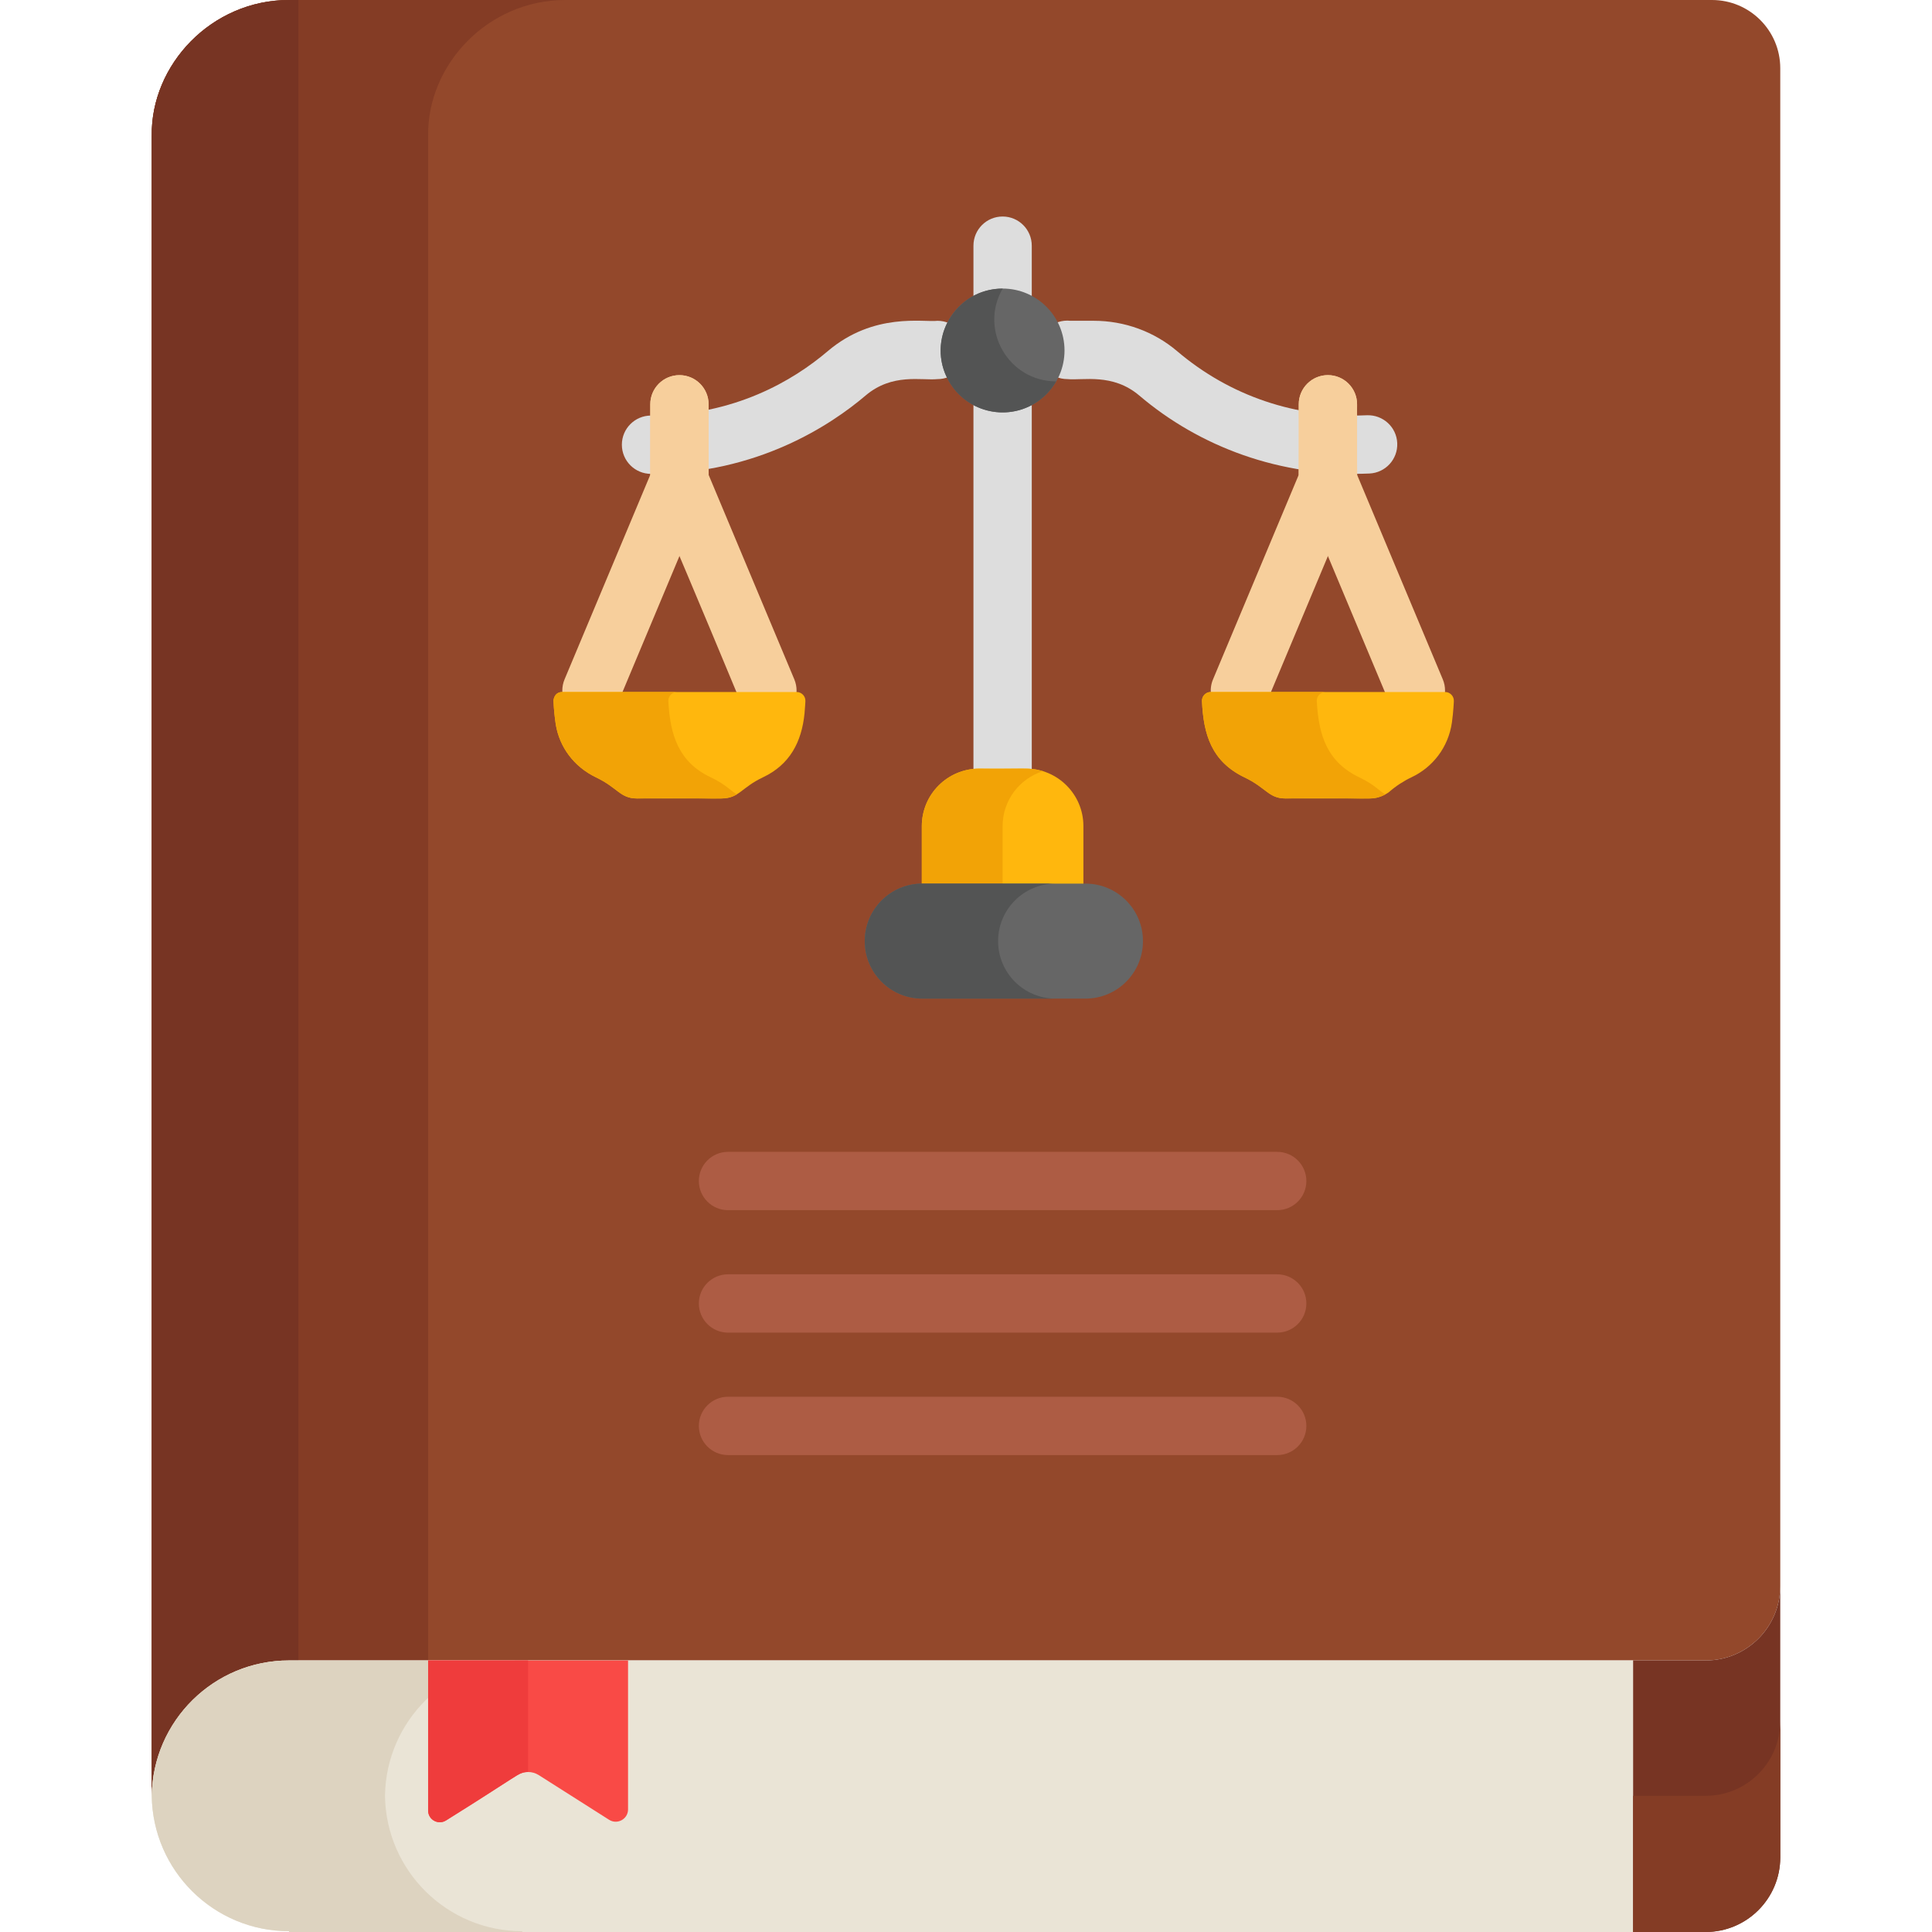 <svg enable-background="new 0 0 512 512" viewBox="0 0 512 512" xmlns="http://www.w3.org/2000/svg"><path d="m76.591 0c-20.621 0-36.65 17.227-36.376 35.983h-.004v439.93c.277-19.861 16.453-35.877 36.38-35.877h.005c14.628 0 391.393 0 375.437 0 10.91 0 19.755-8.845 19.755-19.755 0-4.856 0-406.724 0-402.192 0-9.991-8.098-18.089-18.087-18.089-152.861 0-206.433 0-377.11 0z" fill="#93482b"/><path d="m113.457 35.983h.004c-.267-18.691 15.678-35.983 36.376-35.983-15.636 0-57.614 0-73.245 0-20.64 0-36.644 17.242-36.376 35.983h-.004v439.93c.277-19.861 16.453-35.877 36.38-35.877h.005 36.86z" fill="#843c25"/><path d="m79.084 0c-.108 0-2.644 0-2.492 0-20.621 0-36.65 17.227-36.376 35.983h-.004v439.93c.277-19.861 16.453-35.877 36.38-35.877h.005 2.487z" fill="#773423"/><path d="m301.938 104.833c-7.074-6.014-14.92-3.959-19.084-4.369-4.341 0-7.908-3.595-7.719-8.081.174-4.392 4.016-7.844 8.543-7.373h6.2c8.127 0 15.965 2.858 22.07 8.049 13.998 11.9 31.518 17.828 50.276 16.988 4.275-.161 7.872 3.118 8.059 7.38.188 4.264-3.116 7.872-7.379 8.06-23.638 1.04-45.07-7.139-60.966-20.654z" fill="#ddd"/><path d="m172.528 125.581c-4.267 0-7.727-3.459-7.727-7.727s3.459-7.727 7.727-7.727c22.119 0 37.674-9.278 46.829-17.062 12.227-10.396 25.456-7.597 29.093-8.049 4.267 0 7.727 3.459 7.727 7.727s-3.46 7.727-7.727 7.727c-4.275.421-11.979-1.67-19.083 4.368-9.111 7.748-28.61 20.743-56.839 20.743z" fill="#ddd"/><g fill="#f7cf9c"><path d="m328.592 190.739c-5.476 0-9.265-5.603-7.123-10.715l22.714-54.206v-18.681c0-4.268 3.459-7.727 7.727-7.727 4.267 0 7.727 3.459 7.727 7.727-.187 20.448.446 20.722-.6 23.221l-23.314 55.638c-1.242 2.961-4.111 4.743-7.131 4.743z"/><path d="m368.097 185.997-23.314-55.638c-1.046-2.5-.412-2.729-.6-23.221 0-4.268 3.459-7.727 7.727-7.727 4.267 0 7.727 3.459 7.727 7.727v18.681l22.714 54.206c1.649 3.936-.205 8.463-4.141 10.112-3.911 1.641-8.455-.183-10.113-4.14z"/><path d="m153.761 190.137c-3.936-1.649-5.79-6.176-4.141-10.112l22.712-54.202v-18.679c0-4.268 3.46-7.727 7.727-7.727s7.727 3.459 7.727 7.727c-.187 20.448.446 20.72-.6 23.219l-23.312 55.634c-1.656 3.949-6.193 5.785-10.113 4.14z"/><path d="m196.245 185.997c-24.062-57.956-23.913-55.787-23.913-58.62v-20.233c0-4.268 3.46-7.727 7.727-7.727s7.727 3.459 7.727 7.727v18.679l22.712 54.202c1.649 3.936-.205 8.463-4.141 10.112-3.91 1.641-8.453-.183-10.112-4.14z"/></g><path d="m374.073 205.981c5.577-2.633 9.755-7.884 10.699-14.523.413-2.915.516-5.707.514-5.653.056-1.325-1.011-2.417-2.329-2.417h-62.094c-1.318 0-2.384 1.092-2.33 2.409.373 8.969 2.65 16.071 11.301 20.23 5.78 2.759 6.369 5.57 10.823 5.57h22.506c2.865 0 4.959-1.714 4.959-1.714 1.77-1.548 3.879-2.927 5.951-3.902z" fill="#ffb70d"/><path d="m202.223 205.981c7.056-3.332 10.231-9.328 10.982-16.911.164-1.67.238-3.435.231-3.265.056-1.325-1.011-2.417-2.329-2.417h-62.094c-2.354 0-2.386 2.573-2.329 2.434.085 2.012.28 4.067.615 6.263.987 5.822 4.682 11.057 10.685 13.943 5.771 2.754 6.355 5.57 10.823 5.57h22.506c4.493-.002 5.182-2.921 10.91-5.617z" fill="#ffb70d"/><path d="m188.326 205.981c-8.402-3.968-10.734-11.073-11.213-20.184-.055-1.317 1.012-2.409 2.33-2.409h-30.43c-2.354 0-2.386 2.572-2.329 2.433.092 2.18.306 4.239.615 6.263.989 5.833 4.697 11.071 10.685 13.943 5.776 2.76 6.35 5.57 10.823 5.57 21.332-.489 22.837.93 26.468-1.075-1.56-.862-2.956-2.666-6.949-4.541z" fill="#f2a306"/><path d="m76.591 440.035c-19.927 0-36.103 16.017-36.38 35.877.277 19.861 16.453 35.878 36.38 35.878v.21h356.197v-71.965c-20.433 0-334.511 0-356.197 0z" fill="#eae4d6"/><path d="m102.026 475.913c.277-19.861 16.453-35.877 36.38-35.877-7.62 0-54.743 0-61.815 0-19.927 0-36.103 16.017-36.38 35.877.277 19.861 16.453 35.878 36.38 35.878v.209h61.815v-.209c-19.926 0-36.103-16.018-36.38-35.878z" fill="#ddd3c0"/><path d="m452.034 440.035c-3.807 0-15.459 0-19.245 0v71.965h19.208c10.93 0 19.792-8.861 19.792-19.792v-71.928c-.001 10.91-8.845 19.755-19.755 19.755z" fill="#773423"/><path d="m451.997 475.913c-3.816 0-15.429 0-19.208 0v36.087h19.208c10.93 0 19.792-8.861 19.792-19.792v-36.087c-.001 10.93-8.862 19.792-19.792 19.792z" fill="#843c25"/><path d="m338.472 320.707h-145.54c-4.267 0-7.727-3.459-7.727-7.727s3.459-7.727 7.727-7.727h145.54c4.267 0 7.727 3.459 7.727 7.727-.001 4.268-3.46 7.727-7.727 7.727z" fill="#ad5c44"/><path d="m338.472 353.158h-145.54c-4.267 0-7.727-3.459-7.727-7.727s3.459-7.727 7.727-7.727h145.54c4.267 0 7.727 3.459 7.727 7.727-.001 4.268-3.46 7.727-7.727 7.727z" fill="#ad5c44"/><path d="m338.472 385.61h-145.54c-4.267 0-7.727-3.459-7.727-7.727s3.459-7.727 7.727-7.727h145.54c4.267 0 7.727 3.459 7.727 7.727-.001 4.268-3.46 7.727-7.727 7.727z" fill="#ad5c44"/><path d="m113.457 440.035v39.778c0 2.444 2.697 3.925 4.759 2.615l18.9-12.005c1.729-1.098 3.937-1.098 5.665 0l18.635 11.837c2.177 1.383 5.024-.181 5.024-2.761v-39.465h-52.983z" fill="#f94a46"/><path d="m139.948 440.035h-26.492v39.778c0 2.443 2.697 3.925 4.759 2.615 19.37-11.977 19.029-12.828 21.732-12.828v-29.565z" fill="#ef3c3c"/><path d="m265.701 211.418c-4.267 0-7.727-3.459-7.727-7.727v-138.585c0-4.268 3.459-7.727 7.727-7.727 4.267 0 7.727 3.459 7.727 7.727v138.585c0 4.268-3.459 7.727-7.727 7.727z" fill="#ddd"/><circle cx="265.7" cy="92.88" fill="#666" r="16.407"/><path d="m265.709 76.487c-12.513-.018-20.568 13.598-14.217 24.598 4.531 7.847 14.565 10.536 22.413 6.006 2.591-1.496 4.606-3.599 5.998-6.018-12.62-.019-20.5-13.627-14.194-24.586z" fill="#535454"/><path d="m271.876 203.69h-12.349c-8.415 0-15.238 6.822-15.238 15.238v17.375h42.824v-17.375c.001-8.415-6.821-15.238-15.237-15.238z" fill="#ffb70d"/><path d="m276.408 204.376c-3.618-1.125-5.525-.509-16.88-.685-8.415 0-15.238 6.822-15.238 15.238v17.375h21.412v-17.375c0-6.838 4.503-12.624 10.706-14.553z" fill="#f2a306"/><path d="m302.897 249.404c0-8.416-6.822-15.238-15.238-15.238h-43.256c-8.416 0-15.238 6.822-15.238 15.238 0 8.415 6.822 15.238 15.238 15.238h43.256c8.416 0 15.238-6.822 15.238-15.238z" fill="#666"/><path d="m264.507 249.404c0-8.416 6.822-15.238 15.238-15.238h-35.342c-8.416 0-15.238 6.822-15.238 15.238s6.822 15.238 15.238 15.238h35.342c-8.415 0-15.238-6.823-15.238-15.238z" fill="#535454"/><path d="m360.264 206.026c-8.402-4.03-10.808-10.853-11.301-20.23-.055-1.317 1.012-2.409 2.33-2.409h-30.43c-1.318 0-2.384 1.092-2.33 2.409.446 8.504 2.233 15.88 11.301 20.23 5.777 2.76 6.376 5.57 10.823 5.57 21.332-.489 22.837.93 26.468-1.075-1.61-.888-2.79-2.55-6.861-4.495z" fill="#f2a306"/></svg>